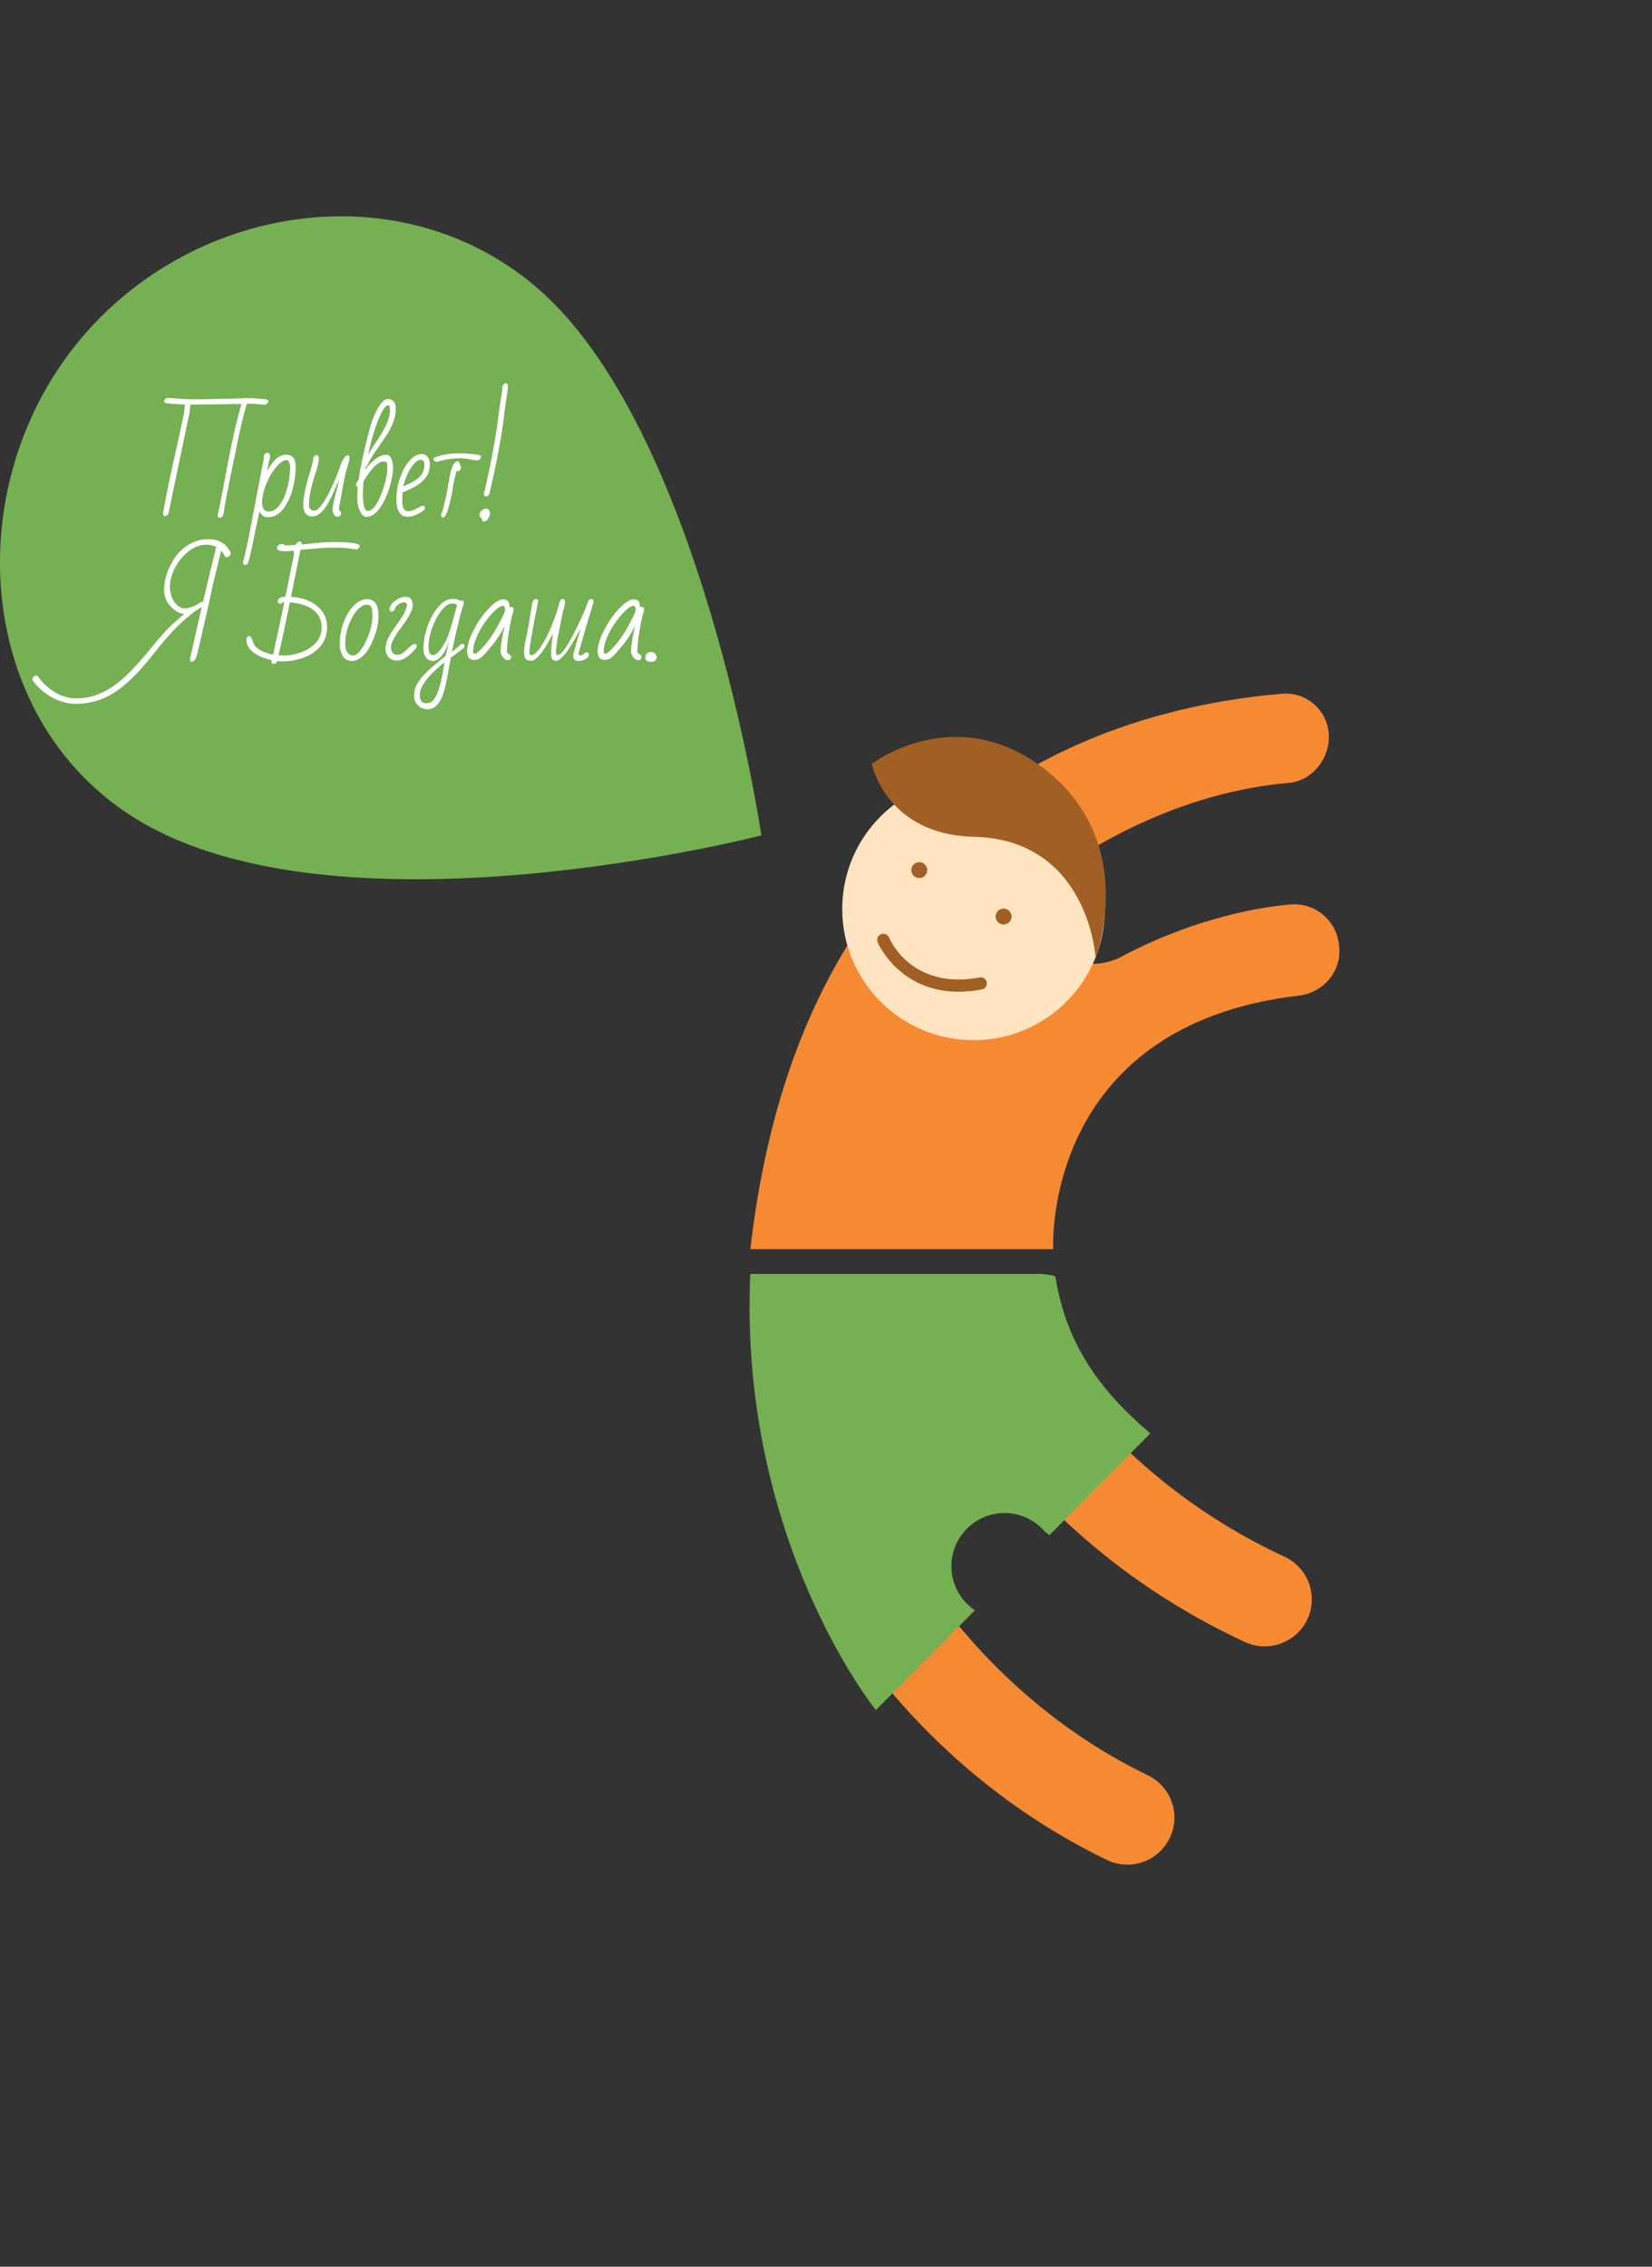 <svg width="315" height="432" viewBox="0 0 315 432" fill="none" xmlns="http://www.w3.org/2000/svg">
<rect x="0" y="0" width="315" height="432" fill="#333333" stroke="none"/>
<g clip-path="url(#clip0)">
<path d="M215.501 355.361C214.008 355.456 212.488 355.169 211.05 354.472C173.606 336.358 157.664 305.065 157.007 303.739C154.802 299.31 156.596 293.937 161.033 291.736C165.457 289.535 170.826 291.326 173.045 295.728C173.236 296.084 187.206 323.029 218.884 338.354C223.335 340.514 225.198 345.859 223.034 350.316C221.555 353.351 218.624 355.169 215.501 355.361Z" fill="#F58A33"/>
<path d="M241.837 313.747C240.345 313.856 238.811 313.61 237.373 312.94C199.641 295.428 184.261 267.074 183.59 265.762C181.303 261.373 183.028 255.973 187.425 253.69C191.807 251.421 197.217 253.116 199.504 257.491C199.641 257.764 212.967 281.852 244.946 296.699C249.439 298.777 251.383 304.109 249.302 308.593C247.864 311.628 244.96 313.5 241.837 313.747Z" fill="#F58A33"/>
<path d="M247.686 189.738C252.534 189.164 256.012 184.844 255.314 180.018L255.259 179.649C254.602 175.178 250.575 171.993 246.056 172.376C237.838 173.073 225.69 175.985 213.72 182.383C209.694 184.529 203.709 184.092 200.531 180.797L200.162 180.414C195.943 176.053 197.231 168.972 202.243 165.554C211.461 159.266 227.019 150.817 245.768 149.204C250.356 148.807 253.766 144.269 253.356 139.702C252.945 135.191 248.973 131.814 244.44 132.211C219.431 134.385 153.528 146.442 143.078 238.078H200.819C200.819 238.078 198.504 195.521 247.686 189.738Z" fill="#F58A33"/>
<path d="M181.412 298.503C181.412 292.898 185.959 288.359 191.574 288.359C194.615 288.359 197.313 289.727 199.176 291.846C199.477 292.092 199.806 292.31 200.079 292.597L219.336 273.185C209.749 265.037 203.284 256.178 201.257 243.355C201.161 243 198.559 242.794 198.559 242.794H143.064C140.805 293.554 167.004 325.913 167.004 325.913L185.877 306.897C183.193 305.079 181.412 302.003 181.412 298.503Z" fill="#75B052"/>
<path d="M210.666 173.251C210.666 187.045 199.463 198.242 185.63 198.242C171.798 198.242 160.595 187.059 160.595 173.251C160.595 159.444 171.798 148.261 185.63 148.261C199.463 148.274 210.666 159.457 210.666 173.251Z" fill="#FFE4C1"/>
<path d="M166.237 145.581C166.237 145.581 168.935 159.074 185.644 159.471C207.612 159.99 208.913 182.547 208.913 182.547C208.913 182.547 217.459 160.318 198.778 146.265C181.878 133.578 166.237 145.581 166.237 145.581Z" fill="#A15F24"/>
<path d="M176.797 165.718C176.865 166.552 176.235 167.277 175.4 167.345C174.565 167.414 173.839 166.785 173.77 165.951C173.702 165.117 174.332 164.392 175.167 164.324C176.003 164.256 176.728 164.884 176.797 165.718Z" fill="#A15F24"/>
<path d="M192.876 174.564C192.944 175.397 192.314 176.122 191.479 176.19C190.643 176.259 189.917 175.63 189.849 174.796C189.78 173.962 190.41 173.238 191.246 173.169C192.081 173.101 192.807 173.73 192.876 174.564Z" fill="#A15F24"/>
<path d="M180.385 188.863C170.785 187.687 167.388 179.662 167.347 179.567C167.101 178.965 167.388 178.295 167.991 178.049C168.58 177.803 169.264 178.09 169.511 178.678C169.675 179.088 173.839 188.713 186.795 186.279C187.425 186.156 188.041 186.58 188.164 187.209C188.288 187.838 187.863 188.453 187.233 188.562C184.658 189.068 182.385 189.109 180.385 188.863Z" fill="#A15F24"/>
<path d="M145.174 159.211C145.174 159.211 65.095 179.922 26.104 156.162C-3.835 137.912 -7.834 95.518 13.12 67.452C34.075 39.372 75.175 31.935 101.991 54.492C133.765 81.205 145.174 159.211 145.174 159.211Z" fill="#75B052"/>
<path d="M46.043 76.992L37.757 77.115H36.374C36.347 77.183 36.319 77.21 36.292 77.224C36.251 77.443 36.237 77.662 36.223 77.88C36.21 78.099 36.182 78.318 36.155 78.536L32.115 97.894C31.978 98.195 31.759 98.359 31.471 98.359C31.238 98.359 31.115 98.209 31.074 97.894C31.512 95.352 32.046 92.7 32.649 89.924L34.1 83.376C34.799 80.191 35.169 78.4 35.182 78.017C35.21 77.634 35.237 77.32 35.292 77.087C34.1 77.06 32.923 76.992 31.745 76.855C31.457 76.787 31.307 76.65 31.307 76.459C31.307 76.308 31.375 76.171 31.526 76.035C31.663 75.912 31.841 75.83 32.032 75.816C33.881 76.007 35.538 76.089 36.977 76.089C38.428 76.089 39.51 76.089 40.222 76.062C40.948 76.048 41.674 76.035 42.4 76.021C43.126 76.007 43.852 75.994 44.55 75.966C45.249 75.953 45.906 75.925 46.495 75.912C46.563 75.871 46.632 75.843 46.714 75.843C46.783 75.843 46.851 75.857 46.92 75.884H47.824C48.125 75.884 48.577 75.912 49.152 75.966C49.727 76.021 50.275 76.076 50.809 76.117C51.042 76.199 51.152 76.322 51.152 76.472C51.152 76.636 51.083 76.773 50.96 76.896C50.837 77.019 50.686 77.101 50.522 77.142L47.837 76.923H47.07C46.468 78.933 45.934 81.12 45.441 83.499C44.961 85.878 44.646 87.354 44.537 87.942C44.413 88.516 44.317 88.981 44.249 89.309C44.181 89.637 44.098 90.02 44.016 90.43C43.934 90.854 43.838 91.305 43.742 91.784C43.646 92.262 43.455 93.274 43.153 94.791C42.852 96.309 42.688 97.334 42.633 97.867C42.592 97.963 42.551 98.058 42.51 98.168C42.4 98.523 42.208 98.687 41.921 98.687C41.647 98.687 41.51 98.551 41.51 98.277V98.236L41.482 98.263C41.88 96.5 42.249 94.709 42.578 92.918C42.907 91.127 43.236 89.336 43.578 87.559C44.427 83.198 45.249 79.671 46.043 76.992Z" fill="white"/>
<path d="M50.96 89.787C52.055 87.696 53.233 86.657 54.507 86.657C55.178 86.657 55.644 86.848 55.945 87.245C56.233 87.641 56.383 88.215 56.383 88.981C56.383 90.389 56.178 91.824 55.781 93.301C55.383 94.777 54.767 96.008 53.973 97.033C53.165 98.058 52.22 98.564 51.124 98.564C50.7 98.564 50.371 98.468 50.111 98.291C49.85 98.113 49.645 97.812 49.494 97.388C49.111 99.125 48.755 100.847 48.412 102.556C48.07 104.265 47.714 105.823 47.358 107.204C47.207 107.505 47.002 107.669 46.714 107.669C46.481 107.669 46.358 107.519 46.317 107.204C46.81 105.276 47.207 103.527 47.508 101.968C47.81 100.41 48.042 99.207 48.193 98.373C48.358 97.539 48.577 96.336 48.878 94.777C49.179 93.219 49.645 90.772 50.302 87.436V86.93C50.302 86.78 50.371 86.643 50.508 86.506C50.645 86.37 50.809 86.301 50.987 86.301C51.165 86.301 51.302 86.37 51.384 86.52C51.467 86.67 51.508 86.793 51.508 86.93C51.508 87.067 51.494 87.176 51.467 87.286C51.439 87.395 51.412 87.491 51.384 87.586C51.357 87.682 51.33 87.791 51.288 87.887C51.261 87.983 51.234 88.065 51.234 88.147L50.96 89.787ZM49.974 95.734C49.974 96.91 50.412 97.498 51.275 97.498C52.083 97.498 52.822 96.992 53.493 95.994C54.356 94.709 54.918 93 55.192 90.867C55.274 90.279 55.315 89.705 55.315 89.172C55.315 88.188 55.068 87.696 54.589 87.696C54.11 87.696 53.535 88.051 52.891 88.762C52.001 89.76 51.288 90.936 50.754 92.289C50.22 93.642 49.974 94.777 49.974 95.734Z" fill="white"/>
<path d="M66.285 86.766C66.545 86.766 66.669 86.903 66.669 87.163C66.669 87.422 66.545 87.969 66.299 88.789C66.052 89.61 65.888 90.17 65.82 90.498C65.751 90.813 65.669 91.223 65.573 91.701C65.477 92.18 65.395 92.686 65.299 93.191C65.203 93.697 65.121 94.244 65.011 94.818C64.916 95.392 64.792 96.035 64.642 96.746C64.642 97.019 64.683 97.211 64.779 97.334C64.874 97.443 64.943 97.539 64.984 97.58C65.025 97.635 65.053 97.73 65.053 97.894C65.053 98.045 64.97 98.195 64.792 98.318C64.614 98.455 64.436 98.509 64.245 98.509C64.053 98.509 63.875 98.359 63.697 98.072C63.519 97.785 63.423 97.539 63.423 97.334V96.937C63.423 96.555 63.56 95.857 63.82 94.846C64.08 93.834 64.272 93.109 64.395 92.658C64.519 92.207 64.614 91.783 64.697 91.387C64.505 91.77 64.313 92.207 64.094 92.699C63.875 93.191 63.56 93.902 63.135 94.805C61.998 97.224 60.793 98.427 59.506 98.427C58.725 98.427 58.205 98.004 57.931 97.17C57.862 96.924 57.821 96.582 57.821 96.158C57.821 95.734 57.862 95.215 57.958 94.627C58.054 94.039 58.164 93.451 58.301 92.863C58.438 92.289 58.588 91.715 58.753 91.168C58.917 90.621 59.122 89.938 59.355 89.131C59.588 88.325 59.725 87.696 59.752 87.258C59.794 87.108 59.889 86.985 60.013 86.876C60.136 86.766 60.286 86.711 60.423 86.711C60.56 86.711 60.697 86.903 60.793 87.299C60.793 87.819 60.684 88.461 60.451 89.227C60.218 89.992 60.026 90.635 59.862 91.141C59.232 93.082 58.917 94.791 58.917 96.267C58.917 96.719 59.095 97.047 59.451 97.224C59.574 97.279 59.739 97.32 59.944 97.32C60.369 97.32 60.875 96.896 61.478 96.035C62.081 95.174 62.656 94.148 63.217 92.932C63.779 91.715 64.217 90.676 64.519 89.801C64.82 88.926 65.053 88.325 65.203 87.983C65.6 87.176 65.957 86.766 66.285 86.766Z" fill="white"/>
<path d="M73.9 76.048C74.955 76.048 75.475 76.69 75.475 77.989C75.475 79.589 74.763 81.434 73.339 83.499C72.941 84.086 72.394 84.879 71.681 85.905C70.969 86.93 70.408 87.873 70.01 88.748C69.942 88.898 69.832 89.022 69.682 89.09L69.613 89.527C71.065 87.627 72.407 86.684 73.626 86.684C74.147 86.684 74.503 87.012 74.722 87.682C74.859 88.119 74.941 88.611 74.941 89.145C74.941 90.183 74.708 91.441 74.256 92.945C73.804 94.435 73.215 95.693 72.517 96.691C71.681 97.894 70.805 98.509 69.887 98.509C69.408 98.509 68.997 98.167 68.655 97.47C68.312 96.773 68.134 95.98 68.134 95.05C68.134 94.134 68.162 93.382 68.23 92.808C67.997 92.781 67.888 92.644 67.888 92.412C67.888 92.33 67.901 92.248 67.929 92.152L68.394 91.359C68.709 89.062 69.38 85.932 70.421 81.981C71.12 79.383 71.969 77.579 72.969 76.567C73.311 76.226 73.612 76.048 73.9 76.048ZM69.189 94.134C69.189 96.294 69.504 97.374 70.134 97.374C70.723 97.374 71.298 96.882 71.873 95.912C72.448 94.941 72.914 93.765 73.297 92.412C73.681 91.058 73.859 90.061 73.859 89.418C73.859 88.775 73.818 88.379 73.749 88.201C73.681 88.023 73.475 87.942 73.16 87.942C72.572 87.942 71.9 88.352 71.147 89.172C70.641 89.719 70.038 90.553 69.326 91.701C69.244 92.59 69.189 93.396 69.189 94.134ZM72.75 78.632C71.832 80.45 70.969 83.116 70.175 86.643C70.421 86.219 70.695 85.795 70.997 85.33C71.298 84.879 71.722 84.237 72.257 83.416C73.654 81.257 74.352 79.589 74.352 78.399C74.352 78.03 74.325 77.757 74.284 77.552C74.243 77.36 74.119 77.251 73.941 77.251C73.599 77.278 73.202 77.729 72.75 78.632Z" fill="white"/>
<path d="M80.624 96.39C80.885 96.39 81.022 96.527 81.022 96.8C81.022 97.115 80.624 97.484 79.844 97.88C79.063 98.277 78.406 98.482 77.885 98.482C77.365 98.482 76.968 98.4 76.707 98.222C76.447 98.045 76.228 97.812 76.064 97.511C75.735 96.91 75.585 96.199 75.585 95.351C75.585 93.861 75.804 92.453 76.256 91.127C76.707 89.801 77.296 88.707 78.05 87.846C78.803 86.971 79.611 86.547 80.474 86.547C80.939 86.547 81.296 86.739 81.57 87.121C81.83 87.504 81.967 87.956 81.967 88.475C81.967 89.446 81.706 90.279 81.2 90.963C80.693 91.647 80.063 92.193 79.31 92.631C78.556 93.068 77.707 93.478 76.735 93.861L76.694 95.502C76.694 96.787 77.077 97.429 77.858 97.429C78.282 97.429 78.721 97.306 79.173 97.06C79.625 96.814 79.967 96.636 80.159 96.541C80.364 96.445 80.515 96.39 80.624 96.39ZM80.912 88.53C80.912 87.928 80.666 87.627 80.159 87.627C79.707 87.627 79.186 88.024 78.584 88.83C77.981 89.637 77.475 90.703 77.077 92.016C76.981 92.33 76.927 92.576 76.913 92.74C77.214 92.576 77.516 92.412 77.831 92.275C78.146 92.125 78.447 91.975 78.748 91.811C79.433 91.428 79.967 90.99 80.351 90.471C80.72 89.979 80.912 89.323 80.912 88.53Z" fill="white"/>
<path d="M87.733 87.34C86.185 87.34 84.774 87.559 83.501 87.983C83.459 87.996 83.432 88.01 83.405 88.01H83.309C83.117 88.01 82.966 87.955 82.843 87.846C82.72 87.737 82.651 87.627 82.651 87.504C82.651 87.395 82.706 87.299 82.802 87.231C84.076 86.684 85.692 86.397 87.623 86.397C88.39 86.397 89.075 86.438 89.663 86.506C90.252 86.575 90.704 86.629 91.033 86.657C91.348 86.684 91.54 86.739 91.608 86.821C91.677 86.903 91.704 87.012 91.704 87.135C91.704 87.258 91.636 87.395 91.485 87.532C91.348 87.668 91.143 87.737 90.882 87.737C90.622 87.737 90.198 87.668 89.581 87.545C88.965 87.395 88.349 87.34 87.733 87.34ZM84.5 98.619C84.24 98.619 84.103 98.468 84.103 98.154C84.103 97.99 84.158 97.84 84.254 97.716C84.391 97.375 84.528 96.882 84.678 96.226C84.829 95.57 84.939 95.092 85.021 94.777C85.103 94.476 85.185 94.08 85.254 93.615L85.5 92.139C85.733 90.785 85.925 89.869 86.089 89.391C86.418 88.42 86.801 87.928 87.226 87.928C87.39 87.928 87.513 88.024 87.596 88.229L87.897 89.008C87.897 89.336 87.787 89.582 87.554 89.733C87.486 89.774 87.39 89.801 87.308 89.801C87.226 89.801 87.13 89.76 87.061 89.664C86.705 91.045 86.486 91.988 86.418 92.508C86.24 93.697 86.116 94.463 86.02 94.805C85.925 95.146 85.801 95.638 85.637 96.281C85.254 97.84 84.856 98.619 84.5 98.619Z" fill="white"/>
<path d="M91.896 98.796C91.595 98.687 91.431 98.468 91.431 98.127C91.431 97.799 91.568 97.511 91.841 97.293C92.115 97.074 92.376 96.951 92.636 96.951C92.896 96.951 93.088 97.033 93.225 97.211C93.362 97.388 93.43 97.607 93.43 97.867C93.43 98.127 93.321 98.455 93.115 98.824C92.896 99.193 92.622 99.384 92.28 99.384C92.156 99.384 92.047 99.343 91.978 99.261C91.91 99.179 91.869 99.097 91.869 99.001C91.869 98.919 91.869 98.851 91.896 98.796ZM96.457 73.054C96.649 73.054 96.786 73.191 96.854 73.451C96.827 74.066 96.731 74.872 96.567 75.898C96.402 76.909 96.224 78.195 96.046 79.753C95.868 81.311 95.526 83.43 95.019 86.11C94.512 88.789 93.937 91.469 93.307 94.148C93.17 94.449 92.951 94.6 92.663 94.6C92.43 94.6 92.307 94.449 92.266 94.148C93.663 88.243 94.622 82.911 95.183 78.153C95.279 77.388 95.402 76.622 95.539 75.884C95.676 75.146 95.772 74.38 95.813 73.615C95.854 73.464 95.95 73.341 96.073 73.232C96.183 73.109 96.32 73.054 96.457 73.054Z" fill="white"/>
<path d="M36.539 126.125C36.333 126.084 36.224 125.961 36.224 125.728L36.429 124.621C36.511 124.279 36.593 123.965 36.648 123.664L38.483 115.639C38.004 115.981 37.579 116.254 37.21 116.459C36.032 117.389 35.059 118.209 34.279 118.948C33.498 119.686 32.69 120.533 31.855 121.49C31.019 122.461 30.211 123.432 29.43 124.43C28.636 125.428 27.842 126.385 27.02 127.314C25.089 129.488 23.281 131.087 21.597 132.126C19.405 133.466 17.05 134.136 14.53 134.136C12.927 134.136 11.352 133.712 9.832 132.865C8.312 132.017 7.093 130.923 6.175 129.597V129.515C6.175 129.31 6.244 129.119 6.394 128.968C6.531 128.818 6.682 128.736 6.846 128.736C7.011 128.736 7.134 128.763 7.202 128.832C8.024 130.089 9.106 131.115 10.435 131.908C11.763 132.7 13.119 133.097 14.475 133.097C15.831 133.097 17.063 132.906 18.159 132.523C19.255 132.14 20.296 131.634 21.268 130.992C22.24 130.349 23.172 129.611 24.048 128.777C24.925 127.943 25.76 127.068 26.568 126.152C27.376 125.236 28.157 124.32 28.91 123.377C29.663 122.447 30.512 121.449 31.457 120.41C32.403 119.371 33.621 118.237 35.128 117.034C34.251 116.965 33.389 116.473 32.553 115.598C31.718 114.71 31.293 113.684 31.293 112.522C31.293 111.032 31.636 109.556 32.334 108.052C33.471 105.605 35.114 103.992 37.264 103.185C38.004 102.898 38.853 102.761 39.771 102.761C41.715 102.761 43.099 103.595 43.948 105.263C43.975 105.331 43.989 105.441 43.989 105.564C43.989 105.687 43.907 105.824 43.742 105.96C43.578 106.097 43.428 106.179 43.291 106.179C43.154 106.179 43.044 106.165 42.975 106.138C42.702 105.659 42.441 105.263 42.167 104.962L40.839 110.403C40.579 111.415 40.346 112.427 40.154 113.438C39.962 114.464 39.757 115.393 39.552 116.268C39.346 117.129 39.168 117.868 39.031 118.483C38.894 119.098 38.744 119.713 38.607 120.328C38.47 120.944 38.319 121.572 38.182 122.215C38.031 122.871 37.881 123.514 37.73 124.184C37.579 124.84 37.401 125.332 37.223 125.66C37.032 125.961 36.799 126.125 36.539 126.125ZM41.305 104.279C40.729 103.978 40.113 103.814 39.415 103.814C38.168 103.814 37.004 104.238 35.936 105.085C34.868 105.933 34.005 106.972 33.361 108.23C32.718 109.487 32.403 110.677 32.403 111.825C32.403 112.96 32.69 113.93 33.265 114.737C33.84 115.544 34.512 115.94 35.265 115.94C35.826 115.94 36.415 115.79 37.032 115.502C37.1 115.448 37.196 115.393 37.347 115.338C37.484 115.284 37.689 115.161 37.977 114.956C38.264 114.764 38.483 114.655 38.648 114.655L38.716 114.682C39.483 111.347 40.278 108.066 41.099 104.826C41.086 104.785 41.072 104.757 41.072 104.73V104.689C41.113 104.511 41.181 104.374 41.305 104.279Z" fill="white"/>
<path d="M47.454 123.445C47.153 123.022 47.002 122.543 47.002 122.01C47.002 121.477 47.18 121.217 47.536 121.217C47.769 121.217 47.974 121.504 48.152 122.092C48.33 122.68 48.577 123.104 48.878 123.377C49.645 124.047 50.714 124.498 52.069 124.758C52.782 121.586 53.494 118.264 54.206 114.792H53.877C53.74 114.983 53.59 115.079 53.439 115.079C53.138 115.079 52.973 114.928 52.973 114.614C52.973 114.081 53.453 113.78 54.425 113.698C54.945 111.059 55.507 108.353 56.082 105.577C56.027 105.482 55.986 105.372 55.986 105.277C55.986 105.181 56 105.058 56.027 104.935C55.466 105.017 54.918 105.058 54.398 105.058C53.37 105.058 52.836 104.867 52.823 104.47C52.823 104.06 53.042 103.814 53.494 103.718C53.617 103.691 53.74 103.664 53.877 103.65C54.083 103.705 54.206 103.8 54.247 103.923H54.535C55.151 103.923 55.767 103.896 56.383 103.855C56.603 103.417 56.863 103.199 57.164 103.199C57.411 103.199 57.534 103.376 57.534 103.746V103.773C58.602 103.677 59.643 103.568 60.684 103.458C61.725 103.349 62.547 103.294 63.176 103.294C66.778 103.294 68.586 103.554 68.586 104.06C68.586 104.224 68.518 104.374 68.367 104.511C68.23 104.648 68.052 104.716 67.86 104.716C66.546 104.484 65.258 104.374 63.998 104.374C62.738 104.374 61.574 104.415 60.52 104.511C59.465 104.607 58.397 104.703 57.301 104.785C56.986 106.261 56.685 107.751 56.383 109.255C56.082 110.759 55.795 112.249 55.493 113.739C57.589 113.876 59.26 114.477 60.506 115.53C61.752 116.596 62.368 117.895 62.368 119.453C62.368 120.998 61.903 122.297 60.958 123.336C59.739 124.676 58 125.523 55.74 125.892C55.069 126.002 54.521 126.056 54.069 126.056C53.631 126.056 53.206 126.029 52.823 125.988C52.809 126.002 52.795 126.056 52.768 126.166C52.754 126.261 52.672 126.357 52.535 126.412C52.398 126.48 52.275 126.508 52.165 126.508C51.905 126.508 51.768 126.385 51.768 126.152C51.768 126.07 51.782 125.988 51.809 125.892V125.824C49.7 125.332 48.248 124.553 47.454 123.445ZM53.096 124.894C53.37 124.922 53.727 124.935 54.178 124.935C55.137 124.935 56.178 124.744 57.287 124.361C58.397 123.978 59.342 123.391 60.136 122.584C60.93 121.777 61.328 120.779 61.328 119.576C61.328 117.526 60.205 116.118 57.972 115.325C57.205 115.051 56.301 114.887 55.26 114.805C54.288 119.645 53.562 123.008 53.096 124.894Z" fill="white"/>
<path d="M70.038 114.204C71.449 114.204 72.161 115.27 72.161 117.403C72.161 119.07 71.695 120.848 70.778 122.762C70.161 124.047 69.408 124.976 68.531 125.537C68.079 125.824 67.614 125.974 67.148 125.974C66.299 125.974 65.696 125.632 65.327 124.963C64.957 124.293 64.779 123.568 64.779 122.789C64.779 121.408 65.012 120.055 65.477 118.742C65.943 117.43 66.573 116.35 67.381 115.489C68.189 114.641 69.066 114.204 70.038 114.204ZM67.025 117.908C66.217 119.522 65.82 121.094 65.82 122.625C65.82 123.691 66.107 124.402 66.71 124.771C66.888 124.881 67.093 124.935 67.326 124.935C67.805 124.935 68.34 124.525 68.929 123.691C69.517 122.857 70.01 121.846 70.421 120.629C70.819 119.412 71.024 118.373 71.024 117.512C71.024 116.637 70.969 116.09 70.873 115.858C70.778 115.625 70.654 115.461 70.531 115.379C70.394 115.284 70.189 115.243 69.887 115.243C69.586 115.243 69.257 115.366 68.901 115.598C68.189 116.063 67.573 116.828 67.025 117.908Z" fill="white"/>
<path d="M77.338 113.739C78.242 113.739 78.694 114.272 78.694 115.352C78.694 116.213 78.009 117.567 76.626 119.399C75.242 121.23 74.558 122.529 74.558 123.281C74.558 123.855 74.681 124.252 74.927 124.47C75.174 124.689 75.434 124.799 75.722 124.799C76.009 124.799 76.256 124.744 76.461 124.648C76.831 124.457 77.297 124.088 77.844 123.541C78.392 122.994 78.803 122.721 79.063 122.721C79.324 122.721 79.46 122.844 79.46 123.103C79.46 123.267 79.406 123.418 79.282 123.568C78.707 124.224 78.269 124.675 77.954 124.935C77.173 125.564 76.42 125.892 75.694 125.892C74.968 125.892 74.421 125.673 74.051 125.222C73.681 124.785 73.503 124.293 73.503 123.746C73.503 123.213 73.599 122.693 73.777 122.201C73.969 121.709 74.201 121.23 74.489 120.752C74.777 120.273 75.092 119.809 75.434 119.357C75.776 118.893 76.105 118.442 76.406 117.977C77.119 116.91 77.529 115.981 77.625 115.202C77.502 114.928 77.283 114.791 76.968 114.791C76.653 114.791 76.297 114.955 75.872 115.27C75.502 115.571 75.311 115.803 75.311 115.953C75.311 116.104 75.229 116.241 75.092 116.377C74.955 116.514 74.831 116.582 74.736 116.582C74.434 116.582 74.284 116.446 74.284 116.159C74.284 115.584 74.626 115.038 75.311 114.518C75.996 113.999 76.667 113.739 77.338 113.739Z" fill="white"/>
<path d="M88.158 122.707C88.418 122.707 88.555 122.83 88.555 123.09C88.555 123.295 88.5 123.445 88.377 123.554C87.528 124.197 86.719 124.799 85.953 125.345C85.829 126.056 85.692 126.781 85.569 127.505C85.446 128.23 85.295 129.023 85.117 129.898C84.939 130.773 84.72 131.593 84.473 132.359C84.213 133.138 83.843 133.794 83.35 134.341C82.857 134.888 82.255 135.175 81.529 135.175C80.803 135.175 80.187 134.929 79.694 134.437C79.201 133.944 78.954 133.316 78.954 132.55C78.954 131.784 79.132 131.087 79.488 130.445C79.844 129.802 80.31 129.173 80.885 128.572C81.46 127.957 82.104 127.369 82.816 126.767C83.528 126.179 84.254 125.578 84.98 124.976C85.049 124.634 85.144 124.238 85.268 123.773C85.391 123.308 85.514 122.748 85.665 122.119C85.062 123.951 84.309 125.14 83.405 125.701C83.104 125.879 82.83 125.974 82.57 125.974C82.036 125.974 81.597 125.756 81.255 125.332C80.913 124.908 80.734 124.334 80.734 123.637C80.734 122.324 80.981 120.943 81.474 119.494C81.967 118.031 82.652 116.774 83.515 115.721C84.378 114.668 85.336 114.135 86.363 114.135C86.884 114.135 87.35 114.258 87.76 114.491C87.856 114.45 87.952 114.422 88.062 114.422C88.308 114.422 88.431 114.545 88.431 114.791C88.431 115.038 88.39 115.284 88.294 115.53C87.87 116.651 87.158 119.563 86.158 124.238C86.432 124.047 86.719 123.814 86.993 123.568C87.281 123.308 87.514 123.117 87.706 122.953C87.815 122.789 87.993 122.707 88.158 122.707ZM84.761 126.207C83.378 127.355 82.378 128.285 81.775 128.982C80.625 130.349 80.05 131.443 80.05 132.29C80.05 133.138 80.228 133.657 80.584 133.876C80.734 133.972 80.981 134.026 81.296 134.026C81.611 134.026 81.899 133.958 82.159 133.821C82.419 133.685 82.666 133.439 82.898 133.069C83.131 132.7 83.364 132.194 83.597 131.538C83.83 130.882 84.008 130.212 84.158 129.529C84.309 128.845 84.405 128.367 84.446 128.107C84.501 127.847 84.542 127.601 84.569 127.396C84.597 127.191 84.638 126.972 84.665 126.781C84.693 126.576 84.72 126.384 84.761 126.207ZM82.419 119.645C81.94 120.957 81.707 122.146 81.707 123.226C81.707 124.306 81.995 124.853 82.556 124.853C83.035 124.853 83.583 124.402 84.213 123.486C84.843 122.57 85.336 121.559 85.692 120.424C86.048 119.303 86.35 118.291 86.583 117.416C86.815 116.541 87.007 115.83 87.158 115.311C86.925 115.106 86.624 115.01 86.268 115.01C85.583 115.01 84.898 115.448 84.186 116.336C83.487 117.239 82.898 118.332 82.419 119.645Z" fill="white"/>
<path d="M90.39 125.769C89.513 125.769 89.075 125.222 89.075 124.129C89.075 123.035 89.486 121.682 90.308 120.096C91.129 118.496 92.088 117.129 93.198 115.967C94.307 114.805 95.211 114.231 95.909 114.231C96.608 114.231 97.005 114.532 97.101 115.147C97.128 115.338 97.156 115.53 97.169 115.735C97.238 115.694 97.32 115.666 97.416 115.666C97.772 115.666 97.936 115.83 97.936 116.172V116.268C97.936 116.295 97.84 116.623 97.662 117.28C97.471 117.922 97.265 119.016 97.019 120.52C96.772 122.023 96.663 123.322 96.663 124.402C96.731 124.443 96.813 124.498 96.895 124.552C96.978 124.607 97.101 124.689 97.238 124.812C97.375 124.922 97.443 125.058 97.443 125.222C97.443 125.373 97.388 125.523 97.293 125.646C97.197 125.769 97.06 125.838 96.882 125.838C96.512 125.838 96.183 125.646 95.896 125.277C95.594 124.908 95.457 124.498 95.457 124.074C95.457 123.144 95.718 121.531 96.224 119.262C95.594 120.588 94.773 121.873 93.759 123.103C92.746 124.334 92.047 125.086 91.664 125.373C91.253 125.632 90.828 125.769 90.39 125.769ZM90.212 124.17C90.212 124.443 90.322 124.58 90.554 124.58C90.719 124.58 90.856 124.525 90.965 124.416C92.513 123.09 93.896 121.244 95.129 118.893C95.827 117.553 96.197 116.774 96.238 116.569C96.279 116.364 96.293 116.2 96.293 116.049C96.293 115.899 96.252 115.776 96.183 115.653C96.115 115.53 96.005 115.461 95.868 115.461C95.731 115.461 95.54 115.53 95.279 115.68C94.704 115.995 93.992 116.664 93.156 117.676C92.321 118.701 91.623 119.809 91.061 121.012C90.499 122.228 90.212 123.281 90.212 124.17Z" fill="white"/>
<path d="M110.358 125.974C109.659 125.974 109.303 125.632 109.303 124.963C109.303 124.744 109.399 124.293 109.591 123.637L110.029 122.146C110.125 121.805 110.248 121.408 110.385 120.957C110.522 120.492 110.632 120.123 110.714 119.822C109.386 122.269 108.386 123.896 107.687 124.717C106.989 125.537 106.455 125.947 106.071 125.947C105.688 125.947 105.427 125.838 105.291 125.605C105.154 125.386 105.085 125.086 105.085 124.703C105.085 123.568 105.208 122.242 105.441 120.711C104.619 122.283 103.989 123.39 103.51 124.047C102.593 125.304 101.853 125.933 101.291 125.933C100.524 125.933 100.086 125.632 99.977 125.045C99.949 124.84 99.936 124.593 99.936 124.306C99.936 124.019 99.949 123.732 99.977 123.472C100.004 123.213 100.045 122.953 100.086 122.707C100.127 122.474 100.168 122.256 100.209 122.064C100.251 121.873 100.36 121.394 100.511 120.656C100.661 119.918 100.798 119.234 100.881 118.647C100.976 118.045 101.072 117.375 101.196 116.651C101.305 115.926 101.428 115.27 101.552 114.696C101.606 114.545 101.689 114.422 101.826 114.313C101.962 114.204 102.072 114.149 102.182 114.149C102.401 114.149 102.551 114.272 102.62 114.532C101.497 120.123 100.935 123.418 100.935 124.388C100.935 124.689 101.045 124.853 101.264 124.853C101.839 124.853 102.51 124.238 103.291 123.021C104.25 121.518 105.154 119.535 106.003 117.102C106.222 116.473 106.386 115.899 106.523 115.393C106.646 114.887 106.756 114.573 106.824 114.436C106.893 114.299 107.044 114.204 107.276 114.149C107.578 114.149 107.742 114.34 107.742 114.709C107.742 115.079 107.605 115.721 107.331 116.596C106.633 119.973 106.236 122.023 106.14 122.762C106.044 123.5 106.003 123.978 106.003 124.224C106.003 124.47 106.03 124.634 106.071 124.717C106.112 124.799 106.222 124.84 106.4 124.84C107.085 124.84 108.331 122.994 110.139 119.289C110.974 117.567 111.495 116.405 111.7 115.789C111.906 115.174 112.07 114.75 112.179 114.532C112.289 114.299 112.453 114.19 112.672 114.19C112.892 114.19 113.015 114.231 113.083 114.313C113.152 114.395 113.179 114.532 113.179 114.75C113.097 115.038 112.987 115.42 112.837 115.899C112.686 116.377 112.522 116.91 112.344 117.498C112.166 118.086 111.988 118.701 111.782 119.358C111.591 120.014 111.344 120.82 111.07 121.805C110.782 122.789 110.591 123.472 110.495 123.855C110.399 124.238 110.344 124.429 110.331 124.429C110.331 124.429 110.317 124.484 110.317 124.607C110.317 124.799 110.44 124.894 110.673 124.894C110.906 124.894 111.125 124.799 111.317 124.607C111.508 124.416 111.686 124.32 111.851 124.32C112.138 124.32 112.289 124.484 112.289 124.799C112.289 125.113 112.07 125.386 111.645 125.619C111.221 125.851 110.783 125.974 110.358 125.974Z" fill="white"/>
<path d="M115.275 125.769C114.398 125.769 113.96 125.222 113.96 124.129C113.96 123.035 114.371 121.682 115.193 120.096C116.014 118.496 116.973 117.129 118.082 115.967C119.192 114.805 120.096 114.231 120.794 114.231C121.493 114.231 121.89 114.532 121.986 115.147C122.013 115.338 122.04 115.53 122.054 115.735C122.123 115.694 122.205 115.666 122.301 115.666C122.657 115.666 122.821 115.83 122.821 116.172V116.268C122.821 116.295 122.725 116.623 122.533 117.28C122.342 117.936 122.136 119.016 121.89 120.52C121.643 122.023 121.534 123.322 121.534 124.402C121.602 124.443 121.684 124.498 121.766 124.552C121.849 124.607 121.972 124.689 122.109 124.812C122.246 124.922 122.314 125.058 122.314 125.222C122.314 125.373 122.26 125.523 122.164 125.646C122.068 125.769 121.931 125.838 121.753 125.838C121.383 125.838 121.054 125.646 120.767 125.277C120.465 124.908 120.328 124.498 120.328 124.074C120.328 123.144 120.589 121.531 121.095 119.262C120.465 120.588 119.644 121.873 118.63 123.103C117.617 124.334 116.918 125.086 116.535 125.373C116.138 125.632 115.727 125.769 115.275 125.769ZM115.11 124.17C115.11 124.443 115.22 124.58 115.453 124.58C115.617 124.58 115.754 124.525 115.864 124.416C117.411 123.09 118.795 121.244 120.027 118.893C120.726 117.553 121.095 116.774 121.136 116.569C121.178 116.364 121.191 116.2 121.191 116.049C121.191 115.899 121.15 115.776 121.082 115.653C121.013 115.53 120.904 115.461 120.767 115.461C120.63 115.461 120.438 115.53 120.178 115.68C119.603 115.995 118.89 116.664 118.055 117.676C117.22 118.701 116.507 119.809 115.946 121.012C115.384 122.228 115.11 123.281 115.11 124.17Z" fill="white"/>
<path d="M123.712 126.057C123.26 126.057 123.041 125.797 123.041 125.264C123.041 125.004 123.15 124.771 123.369 124.553C123.588 124.348 123.835 124.238 124.081 124.238C124.342 124.238 124.588 124.334 124.821 124.512C125.081 124.771 125.218 125.018 125.218 125.264C125.218 125.51 125.122 125.715 124.931 125.892C124.739 126.057 124.547 126.152 124.328 126.152C124.109 126.152 123.931 126.125 123.794 126.057H123.712Z" fill="white"/>
</g>
<defs>
<clipPath id="clip0">
<rect width="315" height="432" fill="white"/>
</clipPath>
</defs>
</svg>
